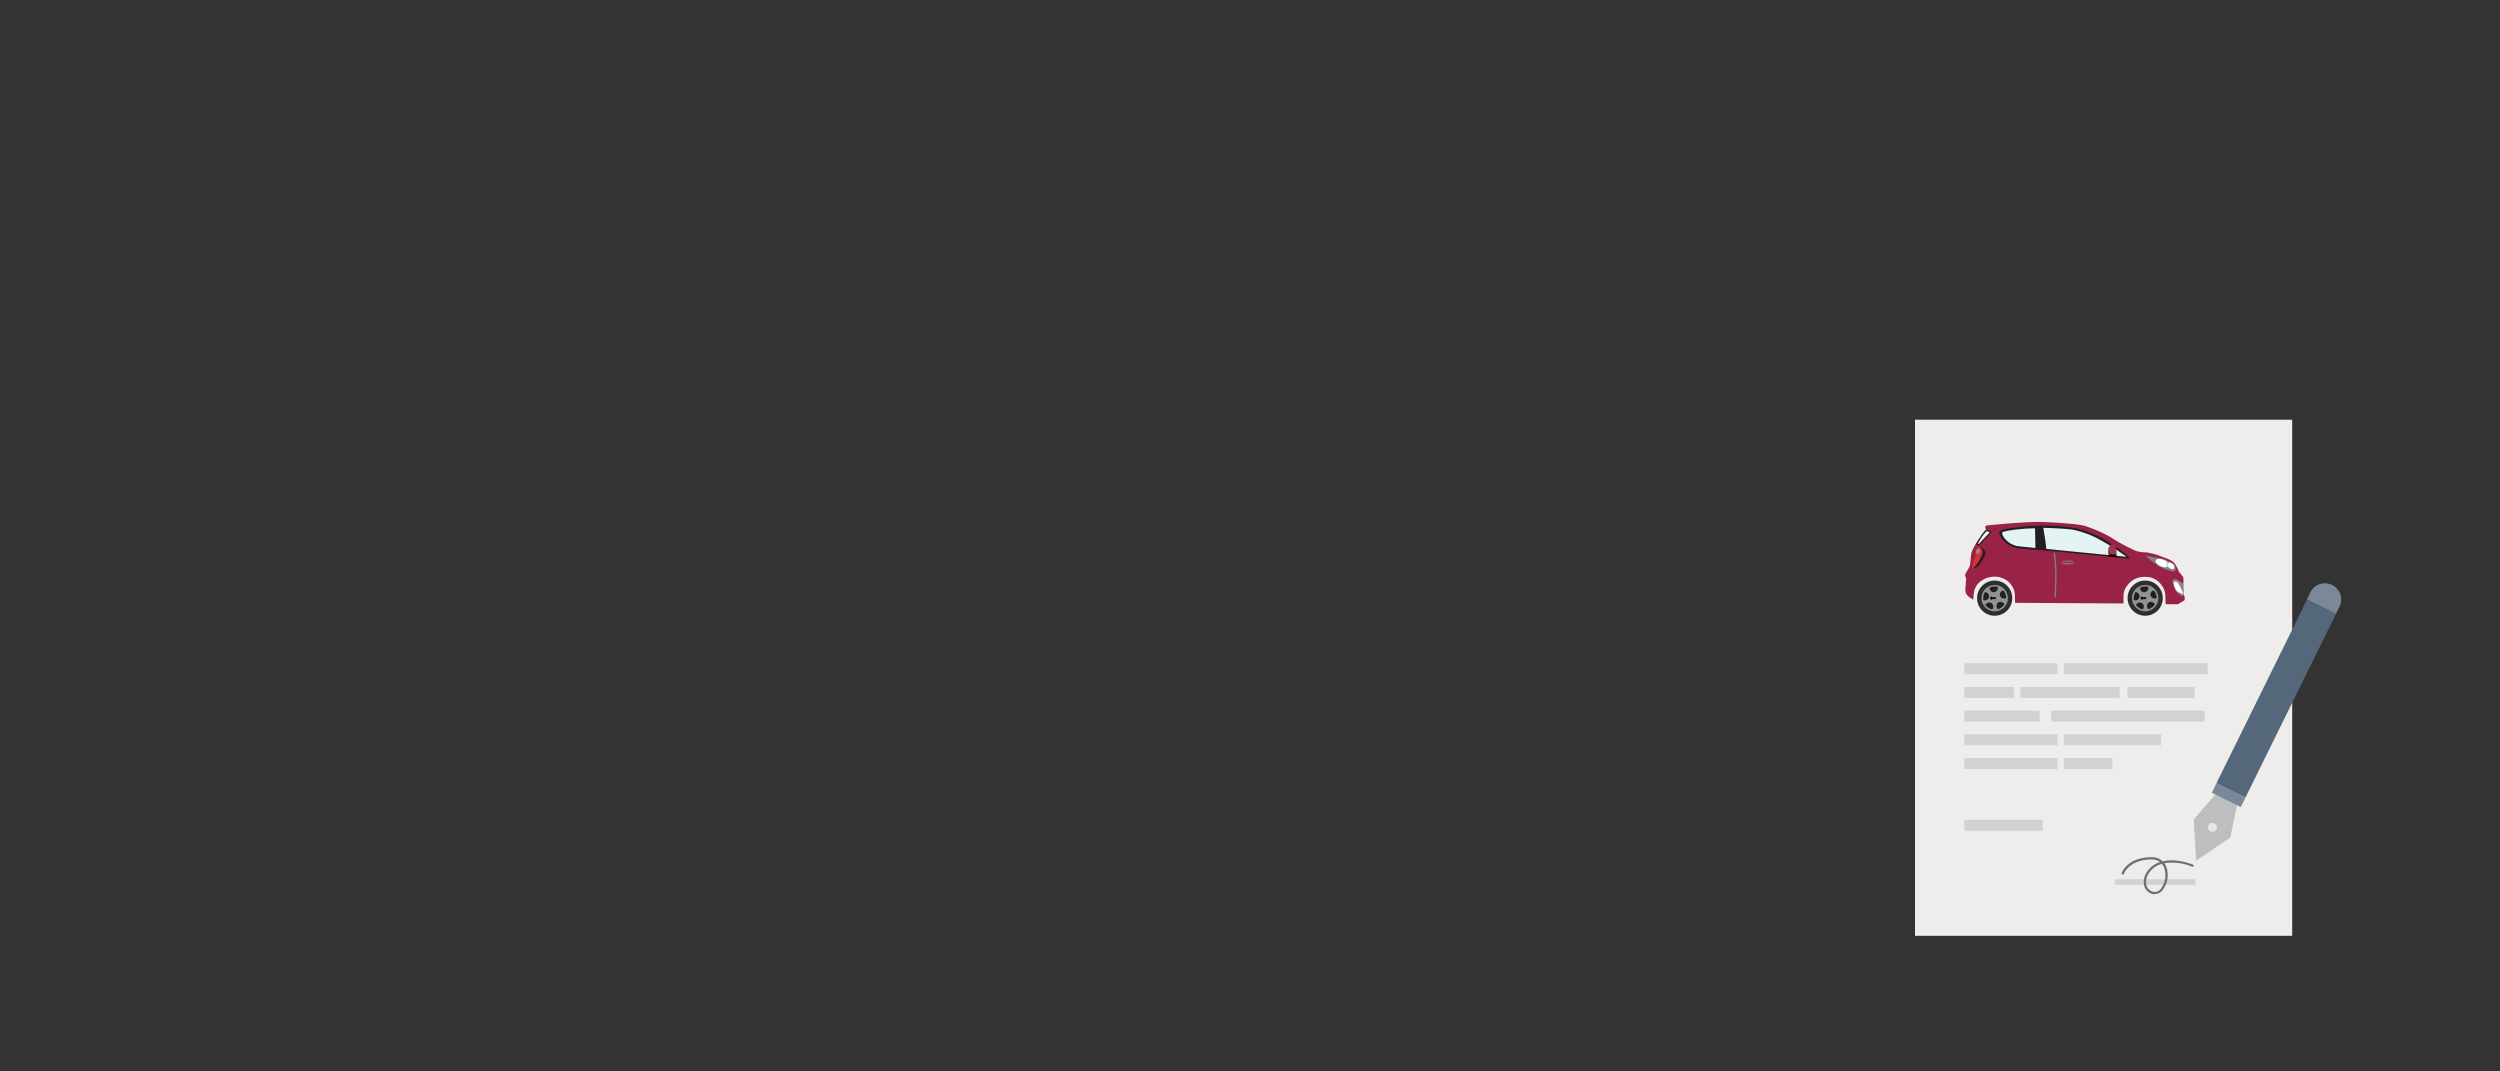 <svg id="Layer_1" data-name="Layer 1" xmlns="http://www.w3.org/2000/svg" viewBox="0 0 770 330"><rect x="0" y="0" width="770" height="330" fill="#333333" stroke="none"/><defs><style>.cls-1{fill:#efedeb;}.cls-2{fill:#bcbec0;}.cls-3{fill:#55677a;}.cls-4{fill:#7a8898;}.cls-5{fill:#e6e7e8;}.cls-6{fill:#d0d2d3;}.cls-7{fill:#6d6e71;}.cls-8{fill:#982346;}.cls-9{fill:#d63036;}.cls-10{fill:#231f20;}.cls-11{fill:#e4f3f4;}.cls-12{fill:#8d8f91;}.cls-13{fill:#808184;}.cls-14{fill:#090909;}.cls-15{fill:#fff;}.cls-16{fill:#888a8d;}.cls-17{fill:#9f364f;}.cls-18{fill:#302d2f;}.cls-19{fill:#919396;}.cls-20{fill:#070707;}</style></defs><title>signed paper with car</title><rect class="cls-1" x="589.82" y="129.27" width="116.18" height="158.96"/><polygon class="cls-2" points="690.39 241.32 688.57 240.43 686.76 239.53 675.66 252.41 676.41 265.08 686.93 257.97 690.39 241.32"/><rect class="cls-3" x="669.44" y="210.09" width="63.27" height="9.96" transform="translate(198.14 748.75) rotate(-63.75)"/><rect class="cls-4" x="684.76" y="239.91" width="3.23" height="9.96" transform="translate(163.19 752.2) rotate(-63.75)"/><circle class="cls-5" cx="681.46" cy="254.86" r="1.38" transform="translate(151.54 753.38) rotate(-63.76)"/><path class="cls-4" d="M711.78,182.09a5,5,0,0,1,8.94,4.41L719.5,189l-8.94-4.41Z"/><rect class="cls-6" x="651.31" y="270.82" width="24.88" height="1.69"/><rect class="cls-6" x="604.99" y="204.29" width="28.73" height="3.37"/><rect class="cls-6" x="635.67" y="204.29" width="44.26" height="3.37"/><rect class="cls-6" x="604.99" y="211.59" width="15.34" height="3.37"/><rect class="cls-6" x="655.25" y="211.59" width="20.67" height="3.37"/><rect class="cls-6" x="622.28" y="211.59" width="30.56" height="3.37"/><rect class="cls-6" x="604.99" y="218.88" width="23.23" height="3.37"/><rect class="cls-6" x="631.78" y="218.88" width="47.26" height="3.37"/><rect class="cls-6" x="604.99" y="226.18" width="28.73" height="3.37"/><rect class="cls-6" x="635.67" y="226.18" width="29.92" height="3.37"/><rect class="cls-6" x="604.99" y="233.48" width="28.73" height="3.37"/><rect class="cls-6" x="635.67" y="233.48" width="14.96" height="3.37"/><rect class="cls-6" x="604.99" y="252.48" width="24.21" height="3.37"/><path class="cls-7" d="M663.67,275.43a3.11,3.11,0,0,1-1.1-.21c-2-.76-2.83-3.06-1.94-5.46a7.38,7.38,0,0,1,4.67-4.24,4.12,4.12,0,0,0-2.6-.8c-6.94,0-8.55,4.38-8.56,4.43a0.35,0.35,0,0,1-.67-0.23c0.07-.2,1.8-4.9,9.23-4.9a4.73,4.73,0,0,1,3.41,1.27c2.29-.56,5.35-0.43,9.31,1a0.35,0.35,0,0,1-.24.66,15.84,15.84,0,0,0-8.55-1.08,5,5,0,0,1,.52.93,7.65,7.65,0,0,1-1.22,7.56,3.09,3.09,0,0,1-2.25,1h0Zm2.2-9.35a6.73,6.73,0,0,0-4.58,3.93c-0.75,2-.11,3.93,1.53,4.55a2.3,2.3,0,0,0,2.59-.66,6.87,6.87,0,0,0,1.08-6.79,4.22,4.22,0,0,0-.62-1h0Z"/><path class="cls-8" d="M671,186.09l-4,0s-0.08-2.52-.09-3.05a5.8,5.8,0,0,0-1.13-2.77,5.74,5.74,0,0,0-4.9-2.57,6.38,6.38,0,0,0-5.68,2.63,5.55,5.55,0,0,0-1.16,2.82c0,1.16,0,2.72,0,2.72l-33.39-.2s-0.07-2.29-.11-3a6.45,6.45,0,0,0-1.33-2.87,6.3,6.3,0,0,0-4.88-2.18,7,7,0,0,0-4.48,1.58,5.31,5.31,0,0,0-1.8,2.81,23.57,23.57,0,0,0-.27,2.69s0.05,0.07-.36-0.19a6.06,6.06,0,0,1-1.92-1.7,4.8,4.8,0,0,0-.21-1l0.3-3.64a3.79,3.79,0,0,1-.34-1.11c0-.39,1.24-2.06,1.46-2.83s0.21-3,.56-4.2a18,18,0,0,1,2.4-4.2c0.77-1.07,2.14-2.7,2.14-2.7a0.77,0.77,0,0,1,0-1.28s12.29-1.28,17.51-1.07,10.74,0.64,12.74,1.17a44.75,44.75,0,0,1,7.91,3.44,55.3,55.3,0,0,0,7.84,4.26,9.74,9.74,0,0,0,3.15.47,20.66,20.66,0,0,1,4.56,1.2c1.41,0.56,3.38,1.14,4.15,2.08a9,9,0,0,1,1.34,2.48c0.21,0.51,1.15,1.36,1.41,1.88a6.12,6.12,0,0,1,0,2.16c0,0.43,0,1.71,0,2.31a1.34,1.34,0,0,0,.2,1.15,1.08,1.08,0,0,1,.26.64v0.63a0.4,0.4,0,0,1-.2.34l-1.57.91A0.31,0.31,0,0,1,671,186.09Z"/><path class="cls-9" d="M609.33,168.34s-1.43,1.44-.79,2.44a4.71,4.71,0,0,1-.46,1.53c-0.19.52-.9,2.48-0.64,2.84a4.52,4.52,0,0,0,2-1.17,16.51,16.51,0,0,0,1.94-3.25,1,1,0,0,0,0-.83C609.53,168.07,609.33,168.34,609.33,168.34Z"/><path class="cls-10" d="M622.31,168.95a9.39,9.39,0,0,1-3.91-1.29,7.78,7.78,0,0,1-1.95-1.91,4.44,4.44,0,0,1-.71-1.64,1.5,1.5,0,0,1,1.08-1,67,67,0,0,1,12.64-1.23,65.47,65.47,0,0,1,8.49.54,31.39,31.39,0,0,1,9.32,3.25c3.41,1.87,8,5.24,8.32,5.82s0.21,0.58,0,.58-13.27-1.37-14.56-1.46-10.18-1-11.8-1.11Z"/><path class="cls-11" d="M654.63,171.22a1.56,1.56,0,0,1,.25.23,1.34,1.34,0,0,1-.4,0l-24.22-2.38s-0.31-2.84-.43-3.49-0.49-3-.49-3,7.5,0.17,9.58.67a31.19,31.19,0,0,1,7,2.53A76.87,76.87,0,0,1,654.63,171.22Z"/><path class="cls-11" d="M626.79,162.72l0.12,6.05s-5.05-.48-5.78-0.62a6.8,6.8,0,0,1-3.76-2.41,3.43,3.43,0,0,1-.73-1.59c0-.37.78-0.44,1.73-0.67A54.8,54.8,0,0,1,626.79,162.72Z"/><path class="cls-11" d="M608.94,167.45a15.15,15.15,0,0,1,2.93-4.17l1.33,0.59-3.7,3.92Z"/><path class="cls-10" d="M609.39,168l-0.71-.43,0.08-.17c0.43-.85,1.89-3.45,3-4.25l0.09-.07,1.43,0.64a0.21,0.21,0,0,1,.07.33l-3.68,3.9A0.21,0.21,0,0,1,609.39,168Zm2.51-4.45a15.33,15.33,0,0,0-2.69,3.86l0.26,0.16,3.39-3.59Z"/><path class="cls-10" d="M611.38,169.75a1.1,1.1,0,0,1,.13.54,3.2,3.2,0,0,1-.31,1.22c-0.08.14-1.32,2.18-1.71,2.61a3.7,3.7,0,0,1-2,1,8.57,8.57,0,0,0,2.47-3.12,4.87,4.87,0,0,0,.69-1.93,2.37,2.37,0,0,0-.64-1.4,1.14,1.14,0,0,0-.64-0.37S609.82,167.87,611.38,169.75Z"/><ellipse class="cls-12" cx="609.21" cy="169.81" rx="0.84" ry="0.55" transform="translate(225.93 672.87) rotate(-68.27)"/><path class="cls-13" d="M633.19,184c0-.05.22-5.13,0.24-6.88a62.88,62.88,0,0,0-.49-6.9l-0.4.05a62.44,62.44,0,0,1,.48,6.85c0,1.75-.24,6.82-0.24,6.87Z"/><path class="cls-13" d="M634.88,172.94l3.58,0.11a0.16,0.16,0,0,1,.1.13,0.26,0.26,0,0,1-.07.23c-0.06.05-3.61-.05-3.61-0.05s0.29,0.46,1.7.47c1.11,0,2.14-.11,2.15-0.49a0.56,0.56,0,0,0-.06-0.34,3.18,3.18,0,0,0-1.85-.32C635.1,172.67,634.88,172.94,634.88,172.94Z"/><path class="cls-13" d="M661.21,171.22s3.83,0.69,4.77.91a9.88,9.88,0,0,1,3.05,1.32,2.12,2.12,0,0,1,1.08,2,0.82,0.82,0,0,1-.77.54,11.26,11.26,0,0,1-3.44-1.1,25.8,25.8,0,0,1-4.08-2.79c-0.2-.21-0.77-0.77-0.77-0.77Z"/><polygon class="cls-14" points="651.87 170.53 651.87 171.69 649.36 171.46 649.56 171.11 649.5 170.68 649.56 170.24 651.87 170.53"/><ellipse class="cls-15" cx="665.96" cy="173.42" rx="1.15" ry="2.25" transform="translate(255.91 726.08) rotate(-68.02)"/><path class="cls-13" d="M665.51,174.55a3.64,3.64,0,0,1-1.37-.93,1.06,1.06,0,0,1-.32-1.07A1.19,1.19,0,0,1,665,172a3.83,3.83,0,0,1,1.41.3c1.2,0.49,1.95,1.36,1.69,2a1.19,1.19,0,0,1-1.2.56h0A3.83,3.83,0,0,1,665.51,174.55Zm-1.57-1.95a0.94,0.94,0,0,0,.29.93,3.5,3.5,0,0,0,1.32.89,3.69,3.69,0,0,0,1.36.29h0a1.07,1.07,0,0,0,1.07-.48c0.22-.55-0.5-1.37-1.62-1.82a3.69,3.69,0,0,0-1.36-.29A1.07,1.07,0,0,0,663.94,172.6Z"/><ellipse class="cls-15" cx="668.6" cy="174.3" rx="0.88" ry="1.33" transform="translate(145.53 625.75) rotate(-55.41)"/><path class="cls-13" d="M668.06,175.08a1.8,1.8,0,0,1-.65-0.78,0.75,0.75,0,0,1,.74-1.11,1.78,1.78,0,0,1,1,.34,1.24,1.24,0,0,1,.62,1.57,0.82,0.82,0,0,1-.7.32h0A1.78,1.78,0,0,1,668.06,175.08Zm-0.51-1.5a0.7,0.7,0,0,0,0,.67,1.79,1.79,0,0,0,1.52,1,0.69,0.69,0,0,0,.59-0.26,1.12,1.12,0,0,0-.58-1.39,1.65,1.65,0,0,0-.91-0.31A0.69,0.69,0,0,0,667.55,173.58Z"/><path class="cls-16" d="M672.49,179.94s-1.92-1.77-2.69-1.54-0.74.47-.68,0.76a17.13,17.13,0,0,0,1,2.83c0.26,0.32,1.47,1.61,2,1.51l0.5-.1Z"/><path class="cls-15" d="M669.51,179.89a1.15,1.15,0,0,1,.16-0.72,1.46,1.46,0,0,1,1.18.4,25,25,0,0,1,1.57,3.25,0.06,0.06,0,0,1-.07.09,5.07,5.07,0,0,1-2-1A7.15,7.15,0,0,1,669.51,179.89Z"/><path class="cls-17" d="M651.84,170.86l-2.61-.2,0.17-1.71a1.8,1.8,0,0,1,.7-1.14,1.11,1.11,0,0,1,1.49.54A6,6,0,0,1,651.84,170.86Z"/><circle class="cls-18" cx="660.72" cy="184.23" r="5.42"/><circle class="cls-19" cx="660.72" cy="184.23" r="4.07"/><path class="cls-20" d="M659.89,183.74a0.29,0.29,0,0,0,.55.1,0.88,0.88,0,0,0,1.1-.1,0.78,0.78,0,0,0-.35,1.28,0.76,0.76,0,0,0-1.31-.31A0.49,0.49,0,1,1,659.89,183.74Z"/><path class="cls-10" d="M664.26,184.18a1.34,1.34,0,0,1-1.86-.62,1.32,1.32,0,0,1,.93-1.71A3.52,3.52,0,0,1,664.26,184.18Z"/><path class="cls-10" d="M661.77,185.59a1.35,1.35,0,0,1,1.94.53,3.54,3.54,0,0,1-2,1.51A1.38,1.38,0,0,1,661.77,185.59Z"/><path class="cls-10" d="M659.17,181a3.54,3.54,0,0,1,2.51-.22,1.4,1.4,0,0,1-1.25,1.65A1.3,1.3,0,0,1,659.17,181Z"/><path class="cls-10" d="M657.72,182.35a1.37,1.37,0,0,1,1.25,1.59,1.32,1.32,0,0,1-1.74.88,3.56,3.56,0,0,1,0-.59A3.52,3.52,0,0,1,657.72,182.35Z"/><path class="cls-10" d="M657.86,186.32a1.35,1.35,0,0,1,1.92-.53,1.3,1.3,0,0,1,.18,1.9A3.54,3.54,0,0,1,657.86,186.32Z"/><circle class="cls-18" cx="614.36" cy="184.23" r="5.42"/><circle class="cls-19" cx="614.36" cy="184.23" r="4.07"/><path class="cls-20" d="M613.53,183.74a0.29,0.29,0,0,0,.55.1,0.88,0.88,0,0,0,1.1-.1,0.78,0.78,0,0,0-.35,1.28,0.76,0.76,0,0,0-1.31-.31A0.49,0.49,0,1,1,613.53,183.74Z"/><path class="cls-10" d="M617.9,184.18a1.34,1.34,0,0,1-1.86-.62,1.32,1.32,0,0,1,.93-1.71A3.52,3.52,0,0,1,617.9,184.18Z"/><path class="cls-10" d="M615.41,185.59a1.35,1.35,0,0,1,1.94.53,3.54,3.54,0,0,1-2,1.51A1.38,1.38,0,0,1,615.41,185.59Z"/><path class="cls-10" d="M612.81,181a3.54,3.54,0,0,1,2.51-.22,1.4,1.4,0,0,1-1.25,1.65A1.3,1.3,0,0,1,612.81,181Z"/><path class="cls-10" d="M611.36,182.35a1.37,1.37,0,0,1,1.25,1.59,1.32,1.32,0,0,1-1.74.88,3.56,3.56,0,0,1,0-.59A3.52,3.52,0,0,1,611.36,182.35Z"/><path class="cls-10" d="M611.5,186.32a1.35,1.35,0,0,1,1.92-.53,1.3,1.3,0,0,1,.18,1.9A3.54,3.54,0,0,1,611.5,186.32Z"/></svg>
